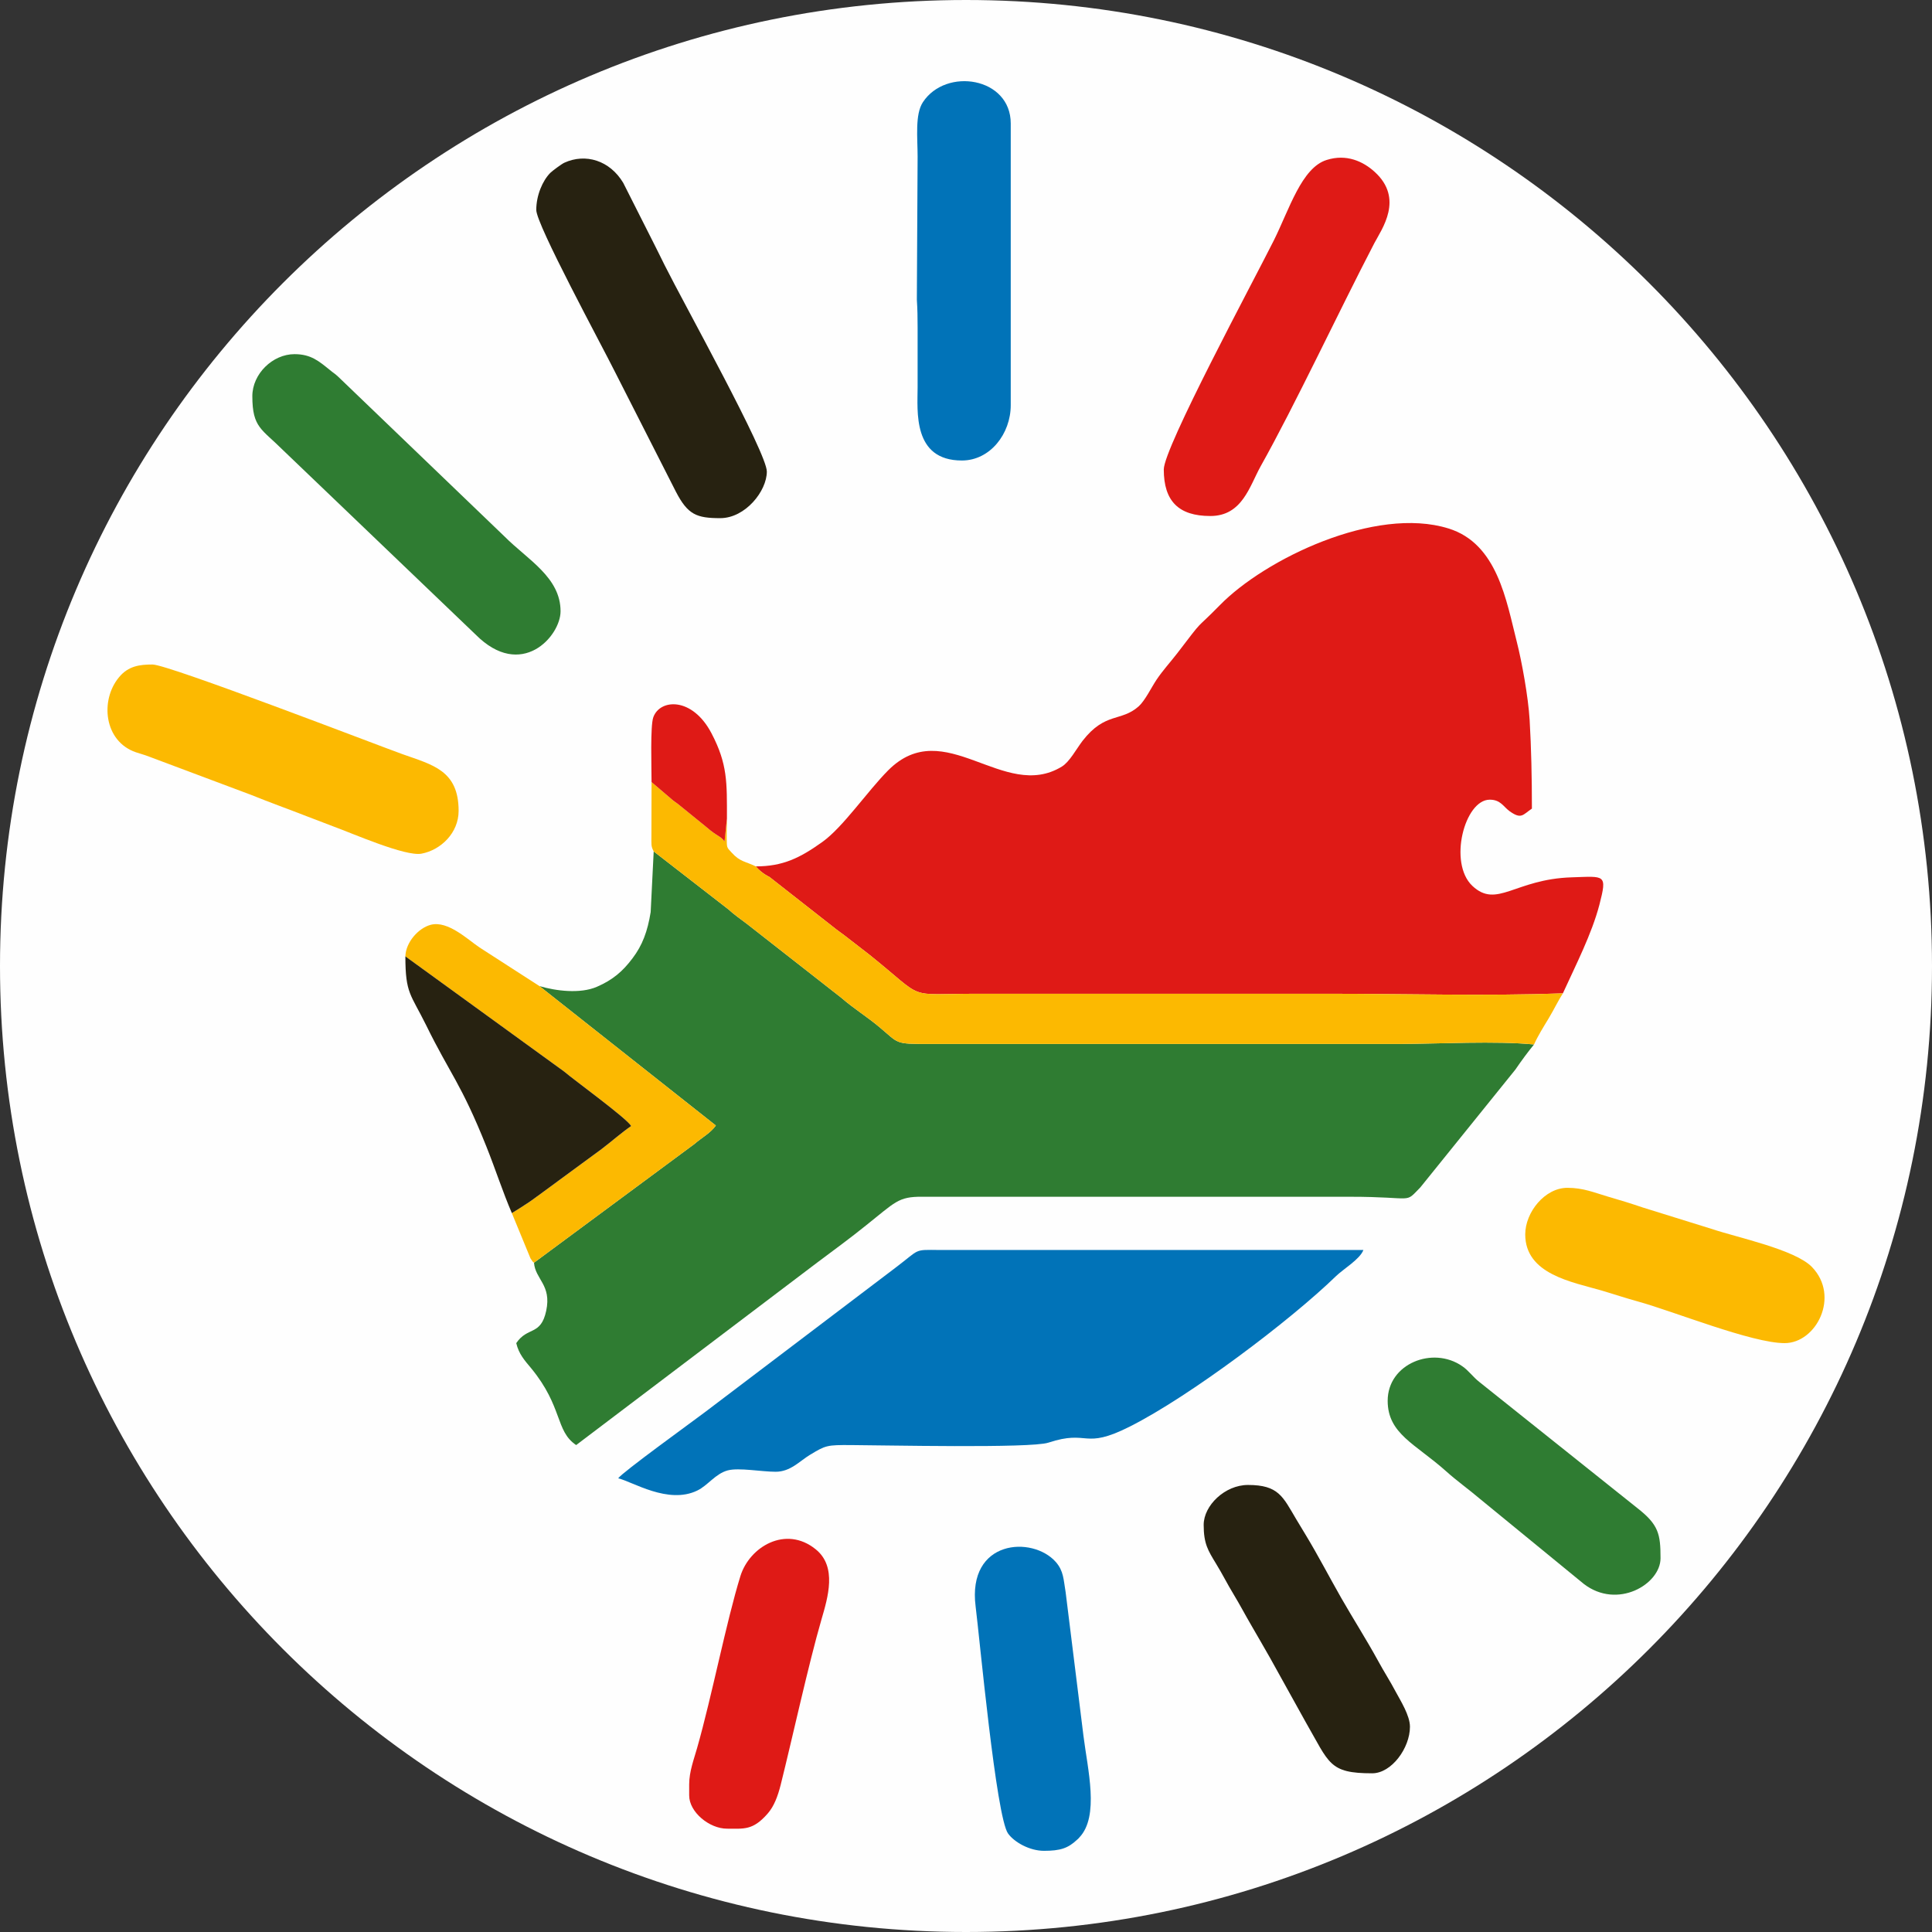 <svg xmlns="http://www.w3.org/2000/svg" xml:space="preserve" fill-rule="evenodd" clip-rule="evenodd" image-rendering="optimizeQuality" shape-rendering="geometricPrecision" text-rendering="geometricPrecision" version="1.1" viewBox="0 0 153.51 153.51"><rect x="0" y="0" width="153.51" height="153.51" fill="#333333" stroke="none"/><defs><clipPath id="a"><path d="M76.76 0c42.39 0 76.75 34.37 76.75 76.76 0 42.39-34.36 76.75-76.75 76.75S0 119.15 0 76.76 34.37 0 76.76 0z"/></clipPath></defs><path d="M76.76 0c42.39 0 76.75 34.37 76.75 76.76 0 42.39-34.36 76.75-76.75 76.75S0 119.15 0 76.76 34.37 0 76.76 0z" fill="#fefefe"/><g clip-path="url(#a)"><path d="M60.05 68.84c.51.59 1.04.81 1.09.84l5.33 4.18c.2.16.35.25.61.45l1.99 1.54c4.63 3.71 2.72 3.11 8.6 3.11h27.84c6.12 0 12.6.19 18.67-.03 1.04-2.28 2.29-4.71 2.9-7.03.64-2.48.45-2.27-2.2-2.19-4.52.14-5.94 2.51-7.89.68-1.93-1.82-.62-6.85 1.38-6.85.86 0 1.07.54 1.57.91.95.68 1.05.29 1.78-.2 0-2.48-.05-4.81-.18-7.04-.11-1.84-.62-4.64-1.02-6.21-.83-3.26-1.54-7.81-5.43-9.01-5.82-1.81-14.6 2.44-18.17 6.1-2.13 2.17-1.1.83-3.39 3.83-.54.7-1.11 1.31-1.63 2.08-.42.63-.91 1.65-1.41 2.11-1.41 1.27-2.66.43-4.47 2.75-.51.67-1.04 1.68-1.65 2.05-4.63 2.83-9.31-4.2-13.8.3-1.66 1.67-3.58 4.51-5.23 5.69-1.78 1.27-3.13 1.94-5.29 1.94z" fill="#df1a16"/><path d="m42.86 78.35 14.02 11.08c-.43.6-1.09.94-1.72 1.48l-12.73 9.42c.1 1.33 1.41 1.76.97 3.82-.43 2.01-1.48 1.23-2.38 2.57.2.86.66 1.37 1.18 1.99 2.54 3.09 1.91 4.99 3.58 6.11l19.15-14.5c1.36-1.02 2.6-1.92 3.9-2.97 2.29-1.82 2.54-2.28 4.43-2.26h34.01c5.25 0 4.27.59 5.59-.75l7.55-9.36c.45-.66 1.02-1.44 1.48-1.99-3.03-.3-7.55-.05-10.75-.04H73.79c-2.75 0-2.33-.02-3.94-1.36-.98-.82-2.04-1.47-2.99-2.3l-7.51-5.88c-.56-.43-.96-.69-1.48-1.16l-5.93-4.6-.24 4.82c-.25 1.55-.66 2.64-1.44 3.67-.78 1.04-1.57 1.72-2.84 2.27-1.32.57-3.25.33-4.56-.06z" fill="#2f7c32"/><path d="M49.12 117.46c1.14.27 3.96 2.09 6.27.98.86-.41 1.44-1.34 2.44-1.61.88-.23 2.68.11 3.8.11 1.18 0 1.91-.85 2.72-1.34 1.27-.77 1.36-.79 3.27-.78 2.52.01 14.26.27 15.67-.19 3.28-1.08 2.73.61 6.48-1.28 4.75-2.39 12.76-8.43 16.39-11.96.58-.56 1.9-1.34 2.17-2.07H74.67c-2.12-.02-1.52-.1-3.52 1.41L56.02 112.2c-1.1.83-6.57 4.78-6.9 5.26z" fill="#0173b8"/><path d="m51.94 67.65 5.93 4.6c.52.47.92.73 1.48 1.16l7.51 5.88c.95.83 2.01 1.48 2.99 2.3 1.61 1.34 1.19 1.36 3.94 1.36h37.35c3.2-.01 7.72-.26 10.75.04.29-.66.76-1.41 1.16-2.07.42-.7.74-1.38 1.13-1.99-6.07.22-12.55.03-18.67.03H77.67c-5.88 0-3.97.6-8.6-3.11l-1.99-1.54c-.26-.2-.41-.29-.61-.45l-5.33-4.18c-.05-.03-.58-.25-1.09-.84-.86-.42-1.24-.35-1.91-1.09-.42-.45-.38-.37-.4-1.19-.01-.49.02-1.03.02-1.52l-.19 1.82c-.36-.48-.53-.35-1.45-1.15l-2.23-1.81c-.22-.17-.26-.18-.41-.3l-1.71-1.46-.01 4.24c0 .75-.04.85.18 1.27z" fill="#fcb901"/><path d="M42.61 16.68c0 1.17 5.18 10.71 6.28 12.92l4.81 9.46c.95 1.84 1.65 2.11 3.53 2.11 1.99 0 3.7-2.15 3.7-3.7 0-1.5-6.53-13.23-8.11-16.38-.27-.56-.52-1.04-.82-1.65l-2.48-4.91c-1.07-1.79-3-2.37-4.68-1.6-.22.1-.96.65-1.12.81-.61.62-1.11 1.78-1.11 2.94z" fill="#272211"/><path d="M20.05 31.48c0 2.51.75 2.6 2.43 4.28l15.3 14.65c3.64 3.67 6.76.14 6.76-1.84 0-2.7-2.62-4.1-4.45-5.94L26.88 29.94c-.32-.3-.39-.3-.68-.55-.85-.68-1.48-1.25-2.8-1.25-1.73 0-3.35 1.56-3.35 3.34z" fill="#2f7c32"/><path d="M92.47 37.3c0 2.52 1.18 3.7 3.7 3.7 2.53 0 3.11-2.35 3.99-3.94 2.75-4.9 6.2-12.28 9.04-17.74.59-1.12 2.37-3.53.03-5.66-.92-.84-2.25-1.45-3.82-.95-1.99.62-2.97 3.93-4.19 6.38-1.68 3.35-8.75 16.49-8.75 18.21z" fill="#df1a16"/><path d="M76.43 36.59c2.24 0 3.88-2.12 3.88-4.4V9.81c0-3.68-5.15-4.48-6.98-1.69-.64.97-.42 2.83-.42 4.33l-.06 11.36c.05.76.06 1.43.06 2.21v4.76c0 1.86-.42 5.81 3.52 5.81z" fill="#0173b8"/><path d="M36.44 64.43c0-3.22-2.06-3.65-4.47-4.51-1.95-.7-18.59-7.12-19.85-7.12-.99 0-1.92.1-2.67 1.02-1.51 1.82-1.19 5.08 1.34 5.95.5.17.59.17 1.06.35l8.08 3.03c1.53.62 2.91 1.11 4.45 1.71l2.17.83c1.46.53 5.66 2.38 6.94 2.14 1.54-.29 2.95-1.65 2.95-3.4z" fill="#fcb901"/><path d="M110.26 111.3c0 2.63 2.2 3.42 4.63 5.59.89.8 1.79 1.43 2.72 2.22l8.23 6.74c2.67 2.06 6.1.03 6.1-2.04 0-1.92-.15-2.66-1.84-3.98l-12.54-10.01c-.56-.44-.83-.89-1.38-1.27-2.33-1.62-5.92-.2-5.92 2.75z" fill="#2f7c32"/><path d="M95.64 121.16c0 1.51.35 2.04.98 3.08.54.88.88 1.59 1.41 2.46.53.88.89 1.58 1.41 2.47.54.91.99 1.73 1.48 2.57l2.83 5.1c1.89 3.27 1.83 4.06 5.28 4.06 1.54 0 3-2.01 3-3.7 0-.89-.75-2.07-1.12-2.76-.47-.89-.92-1.57-1.41-2.47-.96-1.75-1.98-3.34-2.93-5-.97-1.7-1.84-3.39-2.86-5.07-.27-.44-.45-.74-.73-1.21-1.05-1.77-1.39-2.7-3.82-2.7-1.83 0-3.52 1.63-3.52 3.17z" fill="#272211"/><path d="M121.19 98.08c0 3.18 3.74 3.78 6.1 4.47 1.08.32 1.8.57 2.85.86 2.86.79 9.06 3.31 11.66 3.31 2.52 0 4.42-3.72 2.17-6.05-1.35-1.39-5.93-2.34-7.92-3.01l-5.5-1.71c-.91-.31-1.81-.59-2.82-.88-1.05-.31-1.93-.69-3.19-.69-1.79 0-3.35 1.94-3.35 3.7z" fill="#fcb901"/><path d="M82.95 147.06c1.29 0 1.91-.2 2.64-.89.02-.02.06-.06.09-.08.02-.03.06-.07.08-.09 1.61-1.69.66-5.4.33-8.06l-1.42-11.44c-.17-.99-.15-1.67-.78-2.39-1.85-2.1-7.05-1.79-6.37 3.54.31 2.44 1.63 16.75 2.58 18.04.5.69 1.71 1.37 2.85 1.37z" fill="#0173b8"/><path d="m32.21 75.99 12.6 9.14c.86.73 5.01 3.74 5.34 4.34-.76.52-1.51 1.19-2.35 1.83l-4.67 3.43c-.41.29-.77.58-1.23.88-.4.27-.78.5-1.23.78l1.47 3.57c.01.03.04.08.06.1.16.25.1.15.23.27l12.73-9.42c.63-.54 1.29-.88 1.72-1.48L42.86 78.35l-4.76-3.07c-.94-.63-2.51-2.15-3.87-1.8-.97.25-1.99 1.38-2.02 2.51z" fill="#fcb901"/><path d="M54.76 141.78v.88c0 1.33 1.61 2.64 3 2.64 1.35 0 2.05.15 3.22-1.18.53-.6.82-1.4 1.05-2.3.94-3.76 2.21-9.59 3.24-13.14.51-1.75 1.26-4.2-.46-5.58-2.37-1.92-5.25-.21-5.98 2.13-1.12 3.62-2.26 9.52-3.44 13.66-.25.89-.63 1.87-.63 2.89z" fill="#df1a16"/><path d="M40.67 96.39c.45-.28.83-.51 1.23-.78.46-.3.82-.59 1.23-.88l4.67-3.43c.84-.64 1.59-1.31 2.35-1.83-.33-.6-4.48-3.61-5.34-4.34l-12.6-9.14c0 2.97.42 2.98 1.65 5.47 1.89 3.86 2.77 4.6 4.79 9.65.72 1.8 1.29 3.58 2.02 5.28z" fill="#272211"/><path d="m51.77 62.14 1.71 1.46c.15.12.19.13.41.3l2.23 1.81c.92.8 1.09.67 1.45 1.15l.19-1.82c0-2.86.06-4.32-1.23-6.78-1.52-2.9-4.09-2.74-4.62-1.27-.25.69-.14 3.99-.14 5.15z" fill="#df1a16"/></g><path d="M76.76 0c42.39 0 76.75 34.37 76.75 76.76 0 42.39-34.36 76.75-76.75 76.75S0 119.15 0 76.76 34.37 0 76.76 0z" fill="none"/></svg>